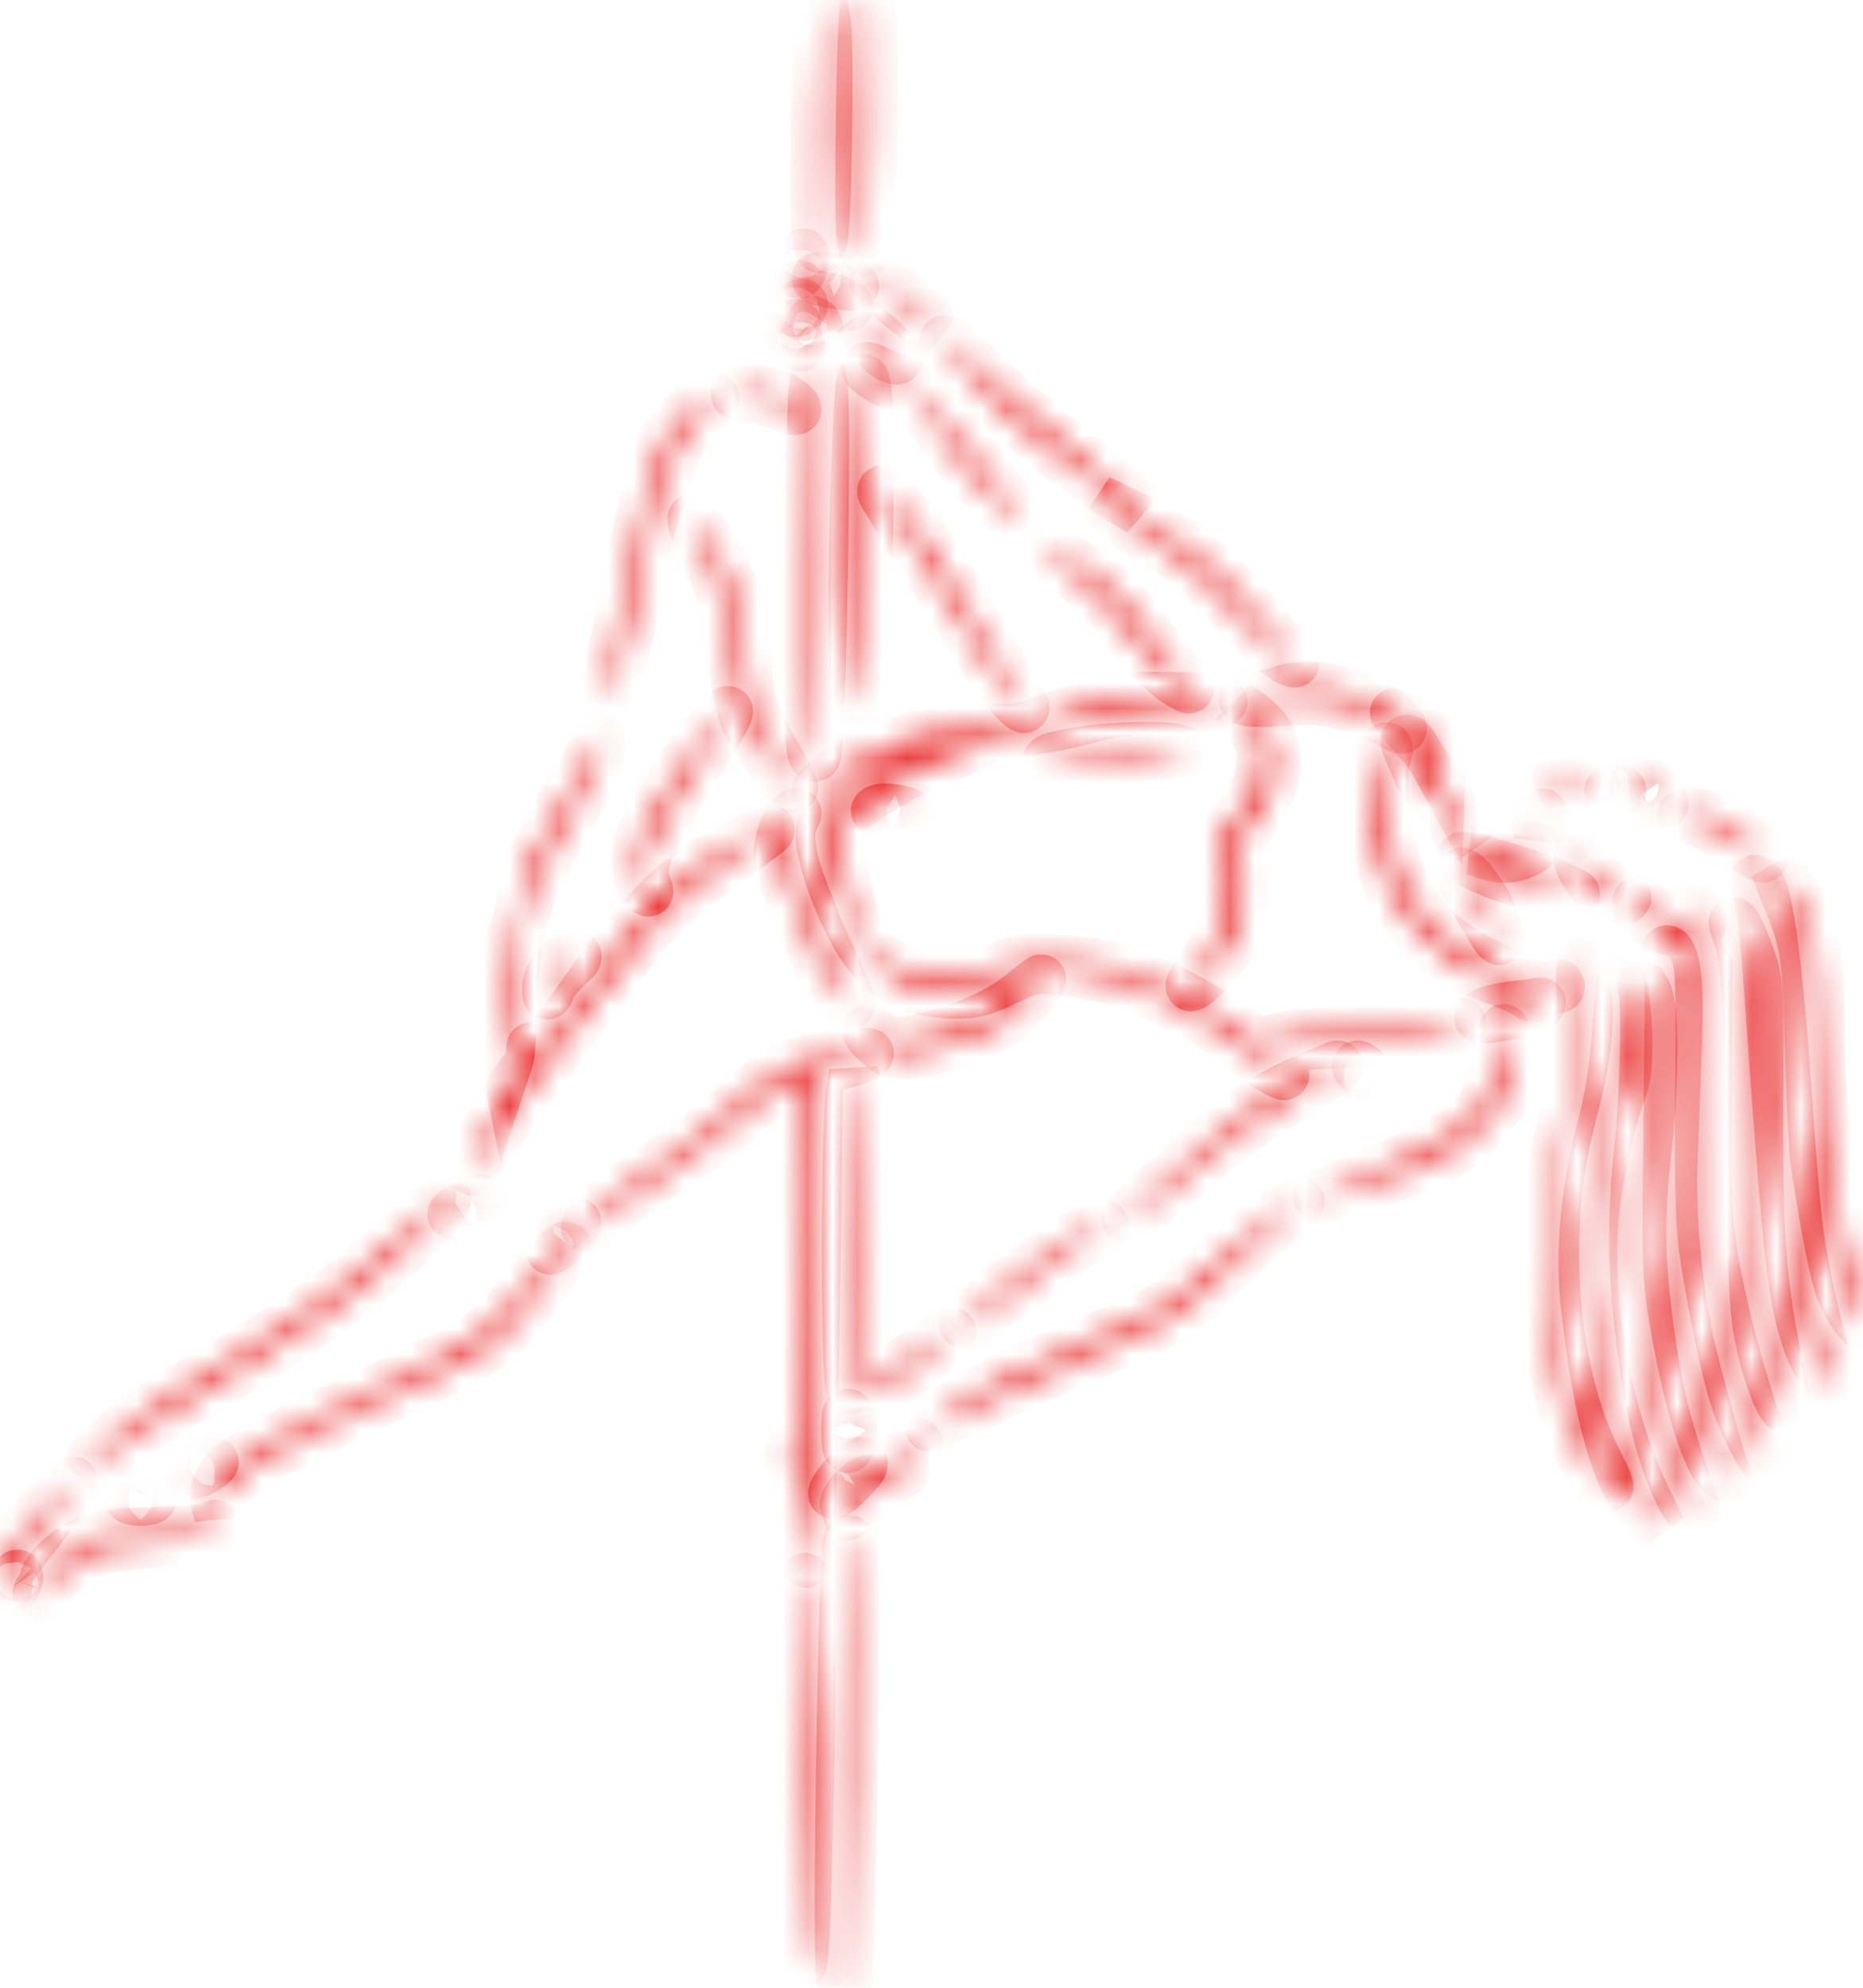 <svg width="75" height="80" viewBox="0 0 75 80" fill="none" xmlns="http://www.w3.org/2000/svg">
<mask id="path-1-inside-1_1046_234" fill="white">
<path d="M34.827 0.168C34.675 0.623 34.55 8.549 34.675 9.513C34.897 11.092 35.063 9.526 35.118 5.255C35.174 1.118 35.077 -0.569 34.827 0.168Z"/>
<path d="M33.027 0.636C32.874 1.185 32.749 8.468 32.874 9.392C32.971 10.115 32.985 10.128 33.11 9.74C33.29 9.218 33.414 1.627 33.248 0.837C33.137 0.234 33.137 0.234 33.027 0.636Z"/>
<path d="M32.167 10.396C32.126 10.503 32.112 10.717 32.139 10.878C32.167 11.106 32.209 11.065 32.333 10.691C32.472 10.235 32.333 9.981 32.167 10.396Z"/>
<path d="M32.943 11.266C33.054 11.333 33.47 11.427 33.844 11.467C34.522 11.547 34.536 11.547 34.121 11.347C33.664 11.146 32.583 11.066 32.943 11.266Z"/>
<path d="M35.894 12.016C36.338 12.431 36.961 12.886 37.266 13.034L37.847 13.315L37.487 12.913C36.809 12.137 35.59 11.266 35.202 11.28C35.146 11.293 35.451 11.614 35.894 12.016Z"/>
<path d="M32.03 11.614C31.974 11.762 31.905 11.936 31.878 12.016C31.836 12.083 31.905 12.056 32.002 11.936C32.168 11.735 32.224 11.735 32.556 12.016L32.916 12.324L32.57 12.471C32.376 12.565 32.252 12.672 32.307 12.712C32.349 12.766 32.57 12.685 32.778 12.525C33.041 12.337 33.304 12.27 33.706 12.311C34.26 12.364 34.26 12.364 33.914 12.163C33.72 12.043 33.429 11.963 33.249 11.949C32.889 11.949 32.376 11.722 32.224 11.494C32.168 11.414 32.085 11.454 32.03 11.614Z"/>
<path d="M32.043 12.364C31.89 12.592 32.057 12.646 32.251 12.418C32.361 12.297 32.361 12.217 32.278 12.217C32.195 12.217 32.084 12.284 32.043 12.364Z"/>
<path d="M32.709 12.954C32.764 13.02 32.695 13.181 32.57 13.328C32.335 13.583 32.335 13.596 32.639 13.435C32.986 13.261 33.027 13.087 32.778 12.94C32.681 12.886 32.639 12.9 32.709 12.954Z"/>
<path d="M34.897 13.408C35.257 14.051 35.839 14.546 36.144 14.466C36.268 14.439 35.991 14.118 35.451 13.623L34.565 12.819L34.897 13.408Z"/>
<path d="M31.932 13.114C31.766 13.275 31.835 13.65 32.071 13.837C32.278 14.011 32.278 13.998 32.126 13.716C32.029 13.543 31.988 13.315 32.029 13.208C32.112 13.007 32.071 12.967 31.932 13.114Z"/>
<path d="M38.636 14.627C40.132 16.501 42.708 18.643 45.478 20.33L45.894 20.584L45.423 20.009C45.174 19.688 44.273 18.924 43.415 18.282C42.57 17.652 41.101 16.394 40.146 15.497C37.957 13.422 37.431 13.127 38.636 14.627Z"/>
<path d="M32.902 14.761C32.708 15.256 32.639 16.836 32.584 22.593C32.514 28.926 32.57 30.706 32.847 30.439C33.055 30.238 33.304 16.582 33.124 15.417C33.055 14.948 32.958 14.654 32.902 14.761Z"/>
<path d="M35.173 15.096C35.672 15.457 36.088 15.604 36.406 15.537C36.517 15.511 36.822 15.859 37.127 16.367C38.041 17.867 39.633 19.862 40.423 20.505L41.171 21.12L40.894 20.652C39.966 19.099 36.725 15.296 36.323 15.296C36.212 15.296 35.88 15.176 35.575 15.029C34.813 14.654 34.592 14.694 35.173 15.096Z"/>
<path d="M34.688 15.283C34.522 15.537 34.287 23.048 34.37 25.846C34.398 27.171 34.481 28.216 34.564 28.296C34.785 28.51 34.868 27.212 34.952 21.789C35.035 16.996 34.952 14.881 34.688 15.283Z"/>
<path d="M29.646 15.819C29.521 15.886 29.715 15.966 30.2 16.019C30.602 16.073 31.198 16.233 31.53 16.367C32.236 16.675 32.264 16.461 31.558 15.993C31.087 15.685 30.02 15.591 29.646 15.819Z"/>
<path d="M28.068 16.274C27.5 16.608 26.932 17.264 26.627 17.974C26.267 18.777 25.63 21.294 25.186 23.597C24.951 24.815 24.702 26.047 24.633 26.342C24.563 26.636 24.508 27.172 24.508 27.547L24.522 28.216L24.854 27.252C25.02 26.73 25.27 25.819 25.38 25.244C25.491 24.668 25.727 23.53 25.879 22.727C26.53 19.407 27.361 17.331 28.4 16.434C28.996 15.899 28.829 15.818 28.068 16.274Z"/>
<path d="M35.658 20.076C35.796 20.29 36.129 20.839 36.406 21.321C36.946 22.272 38.58 24.963 39.564 26.502C40.187 27.506 41.24 28.725 41.254 28.47C41.254 28.31 38.663 23.905 37.5 22.084C36.724 20.879 35.769 19.715 35.547 19.715C35.464 19.715 35.519 19.875 35.658 20.076Z"/>
<path d="M44.98 20.759C45.396 21.12 46.075 21.616 46.504 21.87C47.751 22.58 48.263 23.021 49.524 24.427C50.576 25.619 51.781 26.663 52.1 26.676C52.169 26.676 52.072 26.502 51.892 26.302C50.23 24.32 49.662 23.691 49.011 23.021C48.263 22.245 46.85 21.334 45.091 20.518L44.232 20.103L44.98 20.759Z"/>
<path d="M27.887 21.053C27.943 21.308 28.192 21.937 28.441 22.459C29.037 23.664 29.286 24.601 29.535 26.716C29.702 28.069 29.826 28.617 30.159 29.3C30.574 30.171 31.807 31.831 31.932 31.71C31.973 31.683 31.682 31.094 31.281 30.412C30.311 28.751 30.173 28.336 30.034 26.582C29.868 24.467 29.48 23.222 28.566 21.776C27.929 20.799 27.818 20.665 27.887 21.053Z"/>
<path d="M42.293 22.285C42.529 22.539 42.93 22.927 43.194 23.142C44.191 23.905 44.759 24.494 45.41 25.404C46.075 26.355 47.03 27.305 47.64 27.613C48.014 27.814 48.083 27.921 46.698 26.114C46.213 25.511 45.59 24.695 45.313 24.306C44.953 23.825 44.399 23.356 43.54 22.82C41.836 21.749 41.822 21.736 42.293 22.285Z"/>
<path d="M51.435 27.828C51.131 27.935 50.688 28.029 50.438 28.042C50.189 28.055 50.023 28.109 50.078 28.189C50.12 28.256 50.757 28.283 51.699 28.216C53.111 28.136 53.319 28.162 54.344 28.47C54.954 28.658 55.66 28.939 55.909 29.086C56.519 29.448 56.602 29.421 56.2 29.006C55.106 27.868 52.876 27.319 51.435 27.828Z"/>
<path d="M44.232 28.176C44.011 28.256 43.221 28.537 42.487 28.818C41.213 29.314 41.102 29.34 39.509 29.327C37.819 29.327 36.725 29.555 34.98 30.278C34.356 30.532 32.736 31.75 32.86 31.857C32.902 31.898 33.359 31.71 33.871 31.429C34.772 30.947 36.946 30.104 37.043 30.197C37.071 30.224 36.434 30.599 35.617 31.027C32.916 32.5 32.666 32.969 33.345 35.124C33.553 35.82 34.01 36.891 34.356 37.521C35.34 39.301 36.489 39.984 38.498 39.997C39.273 39.997 39.55 39.917 40.492 39.475C41.545 38.98 41.614 38.967 42.598 39.047C45.008 39.234 47.681 40.359 49.842 42.073C50.631 42.702 51.532 43.278 51.698 43.278C51.781 43.278 51.559 43.01 51.227 42.675L50.618 42.073L51.643 42.059C55.646 42.032 58.499 41.711 58.804 41.229C58.859 41.135 58.804 41.122 58.637 41.189C58.485 41.242 56.975 41.336 55.272 41.416C52.972 41.51 51.961 41.617 51.365 41.791C50.562 42.032 50.548 42.032 50.299 41.765C49.953 41.39 48.304 40.386 47.058 39.783C45.396 38.993 44.385 38.712 42.833 38.632C41.143 38.538 40.617 38.618 40.091 39.06C39.73 39.355 39.564 39.395 38.595 39.395C36.711 39.395 34.98 38.605 34.633 37.587C34.315 36.677 33.636 34.013 33.636 33.691C33.636 33.517 33.705 33.236 33.788 33.062C33.968 32.687 35.589 31.616 37.085 30.893C38.235 30.345 41.102 29.434 42.154 29.287C42.529 29.233 43.332 29.059 43.955 28.885C44.717 28.684 45.617 28.564 46.864 28.497C47.861 28.457 48.817 28.376 49.011 28.323C49.329 28.229 49.316 28.216 48.803 28.122C47.972 27.988 44.717 28.015 44.232 28.176ZM41.102 39.047C41.074 39.074 40.825 39.127 40.562 39.181C40.215 39.234 40.132 39.221 40.285 39.127C40.478 39.007 41.24 38.926 41.102 39.047Z"/>
<path d="M50.035 28.738C50.81 29.916 50.852 30.023 50.769 30.773C50.672 31.657 50.284 32.447 49.592 33.13L49.107 33.625L49.287 34.562C49.633 36.316 49.301 37.628 48.123 39.301C47.652 39.971 48.04 39.77 48.83 38.953C49.564 38.19 49.772 37.775 49.979 36.758C50.118 36.088 50.118 35.7 49.979 34.857L49.813 33.785L50.381 33.156C51.351 32.085 51.669 30.358 51.06 29.488C50.88 29.247 50.52 28.885 50.256 28.698L49.772 28.35L50.035 28.738Z"/>
<path d="M28.58 29.327C27.749 30.278 26.849 31.616 26.128 32.995C25.63 33.933 25.574 34.12 25.63 34.789C25.671 35.231 25.782 35.62 25.934 35.753C26.156 35.968 26.156 35.954 26.004 35.539C25.921 35.298 25.893 34.937 25.948 34.736C26.073 34.214 27.112 32.259 27.846 31.161C28.705 29.849 29.383 28.684 29.314 28.617C29.286 28.577 28.954 28.899 28.58 29.327Z"/>
<path d="M56.753 29.434C57.154 29.849 57.584 30.412 57.736 30.679L57.999 31.161L58.013 30.773C58.013 30.197 57.459 29.367 56.822 29.006C56.517 28.832 56.212 28.684 56.157 28.684C56.088 28.684 56.365 29.019 56.753 29.434Z"/>
<path d="M24.093 29.729C24.079 29.823 23.567 30.76 22.944 31.804C21.351 34.468 21.185 34.843 21.032 35.968C20.963 36.517 20.811 37.173 20.7 37.427C20.256 38.458 20.035 39.837 20.132 41.002C20.173 41.631 20.256 42.314 20.298 42.541L20.381 42.943L20.492 42.608C20.547 42.421 20.589 41.671 20.603 40.935C20.631 38.003 21.143 36.021 22.376 33.946C23.65 31.804 24.357 30.144 24.176 29.715C24.121 29.595 24.093 29.595 24.093 29.729Z"/>
<path d="M56.685 30.184C56.796 30.425 56.962 30.826 57.059 31.067C57.142 31.308 57.447 31.697 57.738 31.938C58.111 32.246 58.278 32.513 58.333 32.888C58.389 33.196 58.569 33.571 58.776 33.758L59.136 34.106L58.79 33.37C58.596 32.968 58.43 32.553 58.43 32.473C58.43 32.38 58.167 31.924 57.848 31.456C57.516 30.987 57.142 30.411 57.017 30.184C56.699 29.608 56.435 29.622 56.685 30.184Z"/>
<path d="M43.469 30.251C40.893 30.679 42.458 30.853 45.755 30.492C46.752 30.385 47.625 30.291 47.694 30.278C47.777 30.264 47.68 30.211 47.486 30.157C46.918 29.983 44.744 30.037 43.469 30.251Z"/>
<path d="M55.589 30.331C55.229 30.867 55.063 32.233 55.243 33.237C55.645 35.499 56.171 36.584 57.515 37.856C58.401 38.699 58.637 38.86 59.883 39.315C60.645 39.596 61.379 39.917 61.504 40.025C61.712 40.199 61.781 40.199 62.058 40.011C62.224 39.891 62.487 39.797 62.626 39.797C62.764 39.797 62.847 39.743 62.792 39.663C62.695 39.516 62.335 39.623 62.002 39.891C61.809 40.065 61.753 40.051 61.629 39.81C61.545 39.663 60.811 39.221 60.022 38.846C57.709 37.748 56.545 36.343 56.033 34.107C55.728 32.782 55.617 31.121 55.783 30.572C55.963 29.997 55.894 29.903 55.589 30.331Z"/>
<path d="M62.433 31.643L62.101 31.911L62.447 31.817C62.821 31.71 63.181 31.71 63.666 31.831C64.095 31.938 64.054 31.804 63.555 31.563C63.015 31.295 62.821 31.309 62.433 31.643Z"/>
<path d="M65.868 31.456C65.716 31.603 65.757 31.791 65.923 31.683C66.006 31.643 66.297 31.804 66.561 32.045C67.087 32.527 67.101 32.487 66.671 31.804C66.408 31.389 66.076 31.242 65.868 31.456Z"/>
<path d="M64.843 31.858C64.968 31.884 65.162 31.884 65.259 31.858C65.342 31.817 65.245 31.791 65.009 31.791C64.788 31.791 64.705 31.817 64.843 31.858Z"/>
<path d="M35.367 32.567C35.16 32.634 35.229 32.674 35.644 32.741C36.337 32.848 36.752 32.862 36.642 32.755C36.489 32.607 35.63 32.473 35.367 32.567Z"/>
<path d="M31.793 32.928C31.488 33.277 31.253 34.254 31.364 34.749C31.475 35.271 32.569 38.016 32.929 38.699C33.081 38.967 33.455 39.529 33.774 39.931C34.467 40.801 34.411 40.573 33.483 38.565C33.109 37.775 32.804 37.092 32.804 37.052C32.804 37.012 32.583 36.436 32.319 35.78C31.821 34.535 31.696 33.477 31.973 32.955C32.153 32.634 32.084 32.634 31.793 32.928Z"/>
<path d="M61.989 32.794C61.934 32.835 61.892 33.062 61.906 33.29L61.92 33.705L62.044 33.25C62.183 32.808 62.155 32.62 61.989 32.794Z"/>
<path d="M67.71 32.821C67.71 32.888 67.918 32.969 68.167 33.022C68.403 33.076 69.137 33.437 69.76 33.852C70.397 34.254 70.951 34.562 70.993 34.522C71.131 34.401 69.774 33.21 69.192 32.969C68.596 32.701 67.71 32.607 67.71 32.821Z"/>
<path d="M29.827 33.852C27.473 35.004 25.907 36.503 23.456 39.997C21.988 42.072 21.724 42.367 21.517 42.206C21.364 42.086 21.351 42.113 21.406 42.327C21.447 42.501 21.337 42.782 21.06 43.103C20.201 44.161 18.788 46.906 19.01 47.12C19.065 47.187 20.007 45.821 20.727 44.616C20.963 44.215 21.447 43.545 21.78 43.144C22.126 42.742 23.026 41.564 23.761 40.533C26.171 37.186 26.808 36.516 29.135 34.816C30.049 34.147 30.852 33.544 30.936 33.477C31.199 33.25 30.769 33.397 29.827 33.852Z"/>
<path d="M60.369 34.16L59.33 34.241L59.953 34.428C60.424 34.562 60.688 34.562 61.089 34.455C61.588 34.308 61.962 34.013 61.588 34.067C61.491 34.08 60.937 34.12 60.369 34.16Z"/>
<path d="M59.566 34.91C60.397 35.325 61.893 35.78 63.139 35.968C63.569 36.048 63.527 36.008 62.862 35.7C61.907 35.272 59.926 34.629 59.192 34.522C58.665 34.441 58.679 34.455 59.566 34.91Z"/>
<path d="M63.776 35.124C64.178 35.821 64.69 36.182 65.244 36.169C65.549 36.169 65.549 36.155 65.286 36.062C64.981 35.941 63.693 34.709 63.693 34.535C63.693 34.482 63.624 34.442 63.541 34.442C63.471 34.442 63.568 34.749 63.776 35.124Z"/>
<path d="M71.741 35.646C72.725 38.056 72.725 38.11 72.849 42.14C72.905 44.202 73.015 46.344 73.099 46.892C73.5 49.517 73.86 51.297 74.096 51.926C74.359 52.583 74.885 53.386 74.996 53.292C75.024 53.265 74.913 52.864 74.775 52.408C74.622 51.94 74.276 50.44 74.013 49.061C73.5 46.477 73.265 43.934 73.251 40.801C73.237 38.003 72.835 36.503 71.796 35.312L71.45 34.91L71.741 35.646Z"/>
<path d="M59.095 35.807C60.48 38.217 60.549 38.297 60.161 37.025C59.953 36.356 59.095 35.111 58.832 35.111C58.748 35.111 58.873 35.432 59.095 35.807Z"/>
<path d="M70.674 35.593C70.896 36.142 71.02 37.173 71.242 40.266C71.99 50.869 72.156 52.355 72.821 54.176C73.084 54.899 73.763 55.943 73.888 55.823C73.915 55.796 73.846 55.555 73.735 55.287C73.306 54.27 72.544 50.922 72.35 49.102C72.239 48.071 72.087 46.197 72.004 44.951C71.602 38.873 71.187 35.7 70.73 35.432C70.619 35.365 70.605 35.419 70.674 35.593Z"/>
<path d="M65.909 36.383C65.909 36.745 66.671 37.334 67.336 37.508C67.89 37.628 67.973 37.708 68.209 38.284C68.458 38.887 68.472 39.261 68.43 43.68C68.402 46.665 68.444 48.955 68.541 49.838C68.749 51.672 69.441 55.1 69.871 56.385C70.189 57.349 70.993 58.902 71.117 58.781C71.145 58.741 70.854 57.764 70.48 56.586C69.677 54.122 69.04 51.405 68.818 49.503C68.707 48.647 68.666 46.518 68.707 43.546L68.749 38.913L68.388 38.244C68.042 37.588 68.028 37.561 68.278 37.414C68.596 37.213 68.61 36.986 68.319 36.637C68.112 36.396 68.112 36.396 68.195 36.691C68.25 36.892 68.209 37.012 68.056 37.066C67.71 37.2 66.643 36.852 66.255 36.477C65.965 36.209 65.909 36.182 65.909 36.383Z"/>
<path d="M69.787 37.146C69.787 37.199 69.843 37.387 69.926 37.588C70.286 38.511 70.369 39.864 70.48 46.089C70.577 51.993 70.618 52.85 70.868 54.002C71.144 55.3 71.671 56.666 71.865 56.666C71.934 56.666 71.948 56.559 71.92 56.425C70.909 52.033 70.743 50.226 70.798 44.081C70.826 40.212 70.798 39.636 70.577 38.859C70.341 38.096 69.815 36.905 69.787 37.146Z"/>
<path d="M67.115 38.551C67.17 38.752 67.212 39.703 67.212 40.667C67.198 41.617 67.17 44.389 67.142 46.825C67.101 50.601 67.129 51.471 67.336 52.77C67.918 56.304 68.694 58.861 69.331 59.357C69.539 59.517 69.552 59.517 69.456 59.276C69.22 58.687 68.264 55.233 68.001 54.015C67.489 51.618 67.253 48.914 67.35 46.491C67.392 45.272 67.475 43.251 67.516 41.992C67.613 39.743 67.475 38.444 67.142 38.243C67.059 38.203 67.045 38.31 67.115 38.551Z"/>
<path d="M22.708 38.645C22.306 38.859 22.016 39.341 22.016 39.797C22.016 40.118 22.016 40.118 22.196 39.73C22.293 39.502 22.611 39.127 22.888 38.886C23.401 38.444 23.318 38.324 22.708 38.645Z"/>
<path d="M63.79 38.779C63.638 38.994 63.596 39.261 63.638 39.556C63.777 40.333 63.43 43.131 63.015 44.751C62.447 46.96 62.253 48.539 62.253 50.976C62.281 54.979 62.987 58.005 64.248 59.384C64.497 59.665 64.732 59.866 64.76 59.826C64.788 59.799 64.621 59.397 64.386 58.956C63.209 56.693 62.585 53.747 62.572 50.508C62.572 48.231 62.765 46.799 63.403 44.349C63.873 42.568 64.04 40.815 63.86 39.877C63.749 39.342 63.763 39.154 63.929 38.9C64.054 38.726 64.109 38.552 64.081 38.512C64.04 38.485 63.915 38.592 63.79 38.779Z"/>
<path d="M41.06 40.064C40.187 40.761 38.719 41.416 37.292 41.738C36.17 42.006 35.81 41.979 35.381 41.657C35.173 41.497 34.965 41.403 34.924 41.457C34.785 41.591 35.81 42.474 36.101 42.474C36.905 42.474 38.65 42.019 39.647 41.55C40.645 41.082 40.852 40.921 41.379 40.212C41.697 39.756 41.947 39.395 41.919 39.408C41.891 39.408 41.503 39.703 41.06 40.064Z"/>
<path d="M65.231 39.663C65.218 39.77 65.148 40.707 65.079 41.738C64.982 42.969 64.802 44.148 64.539 45.152C63.833 47.856 63.597 50.239 63.819 52.395C64.317 57.081 65.162 59.946 66.423 61.111L66.907 61.552L66.464 60.682C64.65 57.174 63.736 52.06 64.248 48.271C64.442 46.892 64.913 44.857 65.259 43.947C65.467 43.398 65.536 42.903 65.522 41.939C65.522 40.867 65.287 39.047 65.231 39.663Z"/>
<path d="M66.144 39.797C66.297 40.399 66.214 44.108 65.992 46.156C65.646 49.356 65.715 51.766 66.269 55.434C66.643 57.925 67.46 60.294 68.139 60.897C68.347 61.071 68.277 60.789 67.834 59.531C67.072 57.322 66.795 56.237 66.463 54.029C66.02 51.056 65.978 49.195 66.269 46.558C66.615 43.559 66.615 40.573 66.297 39.931C66.13 39.623 66.075 39.583 66.144 39.797Z"/>
<path d="M61.062 40.466C60.231 40.547 59.538 40.774 59.538 40.948C59.538 41.149 61.671 40.694 61.962 40.453C62.031 40.386 62.059 40.346 62.031 40.346C61.99 40.359 61.56 40.413 61.062 40.466Z"/>
<path d="M60.466 41.537C60.424 41.724 60.314 42.287 60.23 42.795C59.87 44.951 59.011 45.661 54.621 47.428C52.751 48.178 52.529 48.419 54.081 48.017C55.701 47.602 57.585 46.879 58.43 46.357C59.552 45.661 60.466 44.603 60.646 43.773C60.812 43.023 60.646 40.854 60.466 41.537Z"/>
<path d="M33.428 42.501C31.932 42.662 31.059 43.09 29.619 44.429C28.525 45.433 27.154 46.464 25.81 47.307C25.09 47.763 23.829 48.861 23.649 49.195C23.469 49.53 23.511 49.503 24.84 48.566C25.381 48.191 26.392 47.495 27.112 47.026C27.832 46.571 28.968 45.701 29.647 45.098C30.962 43.947 31.904 43.278 32.223 43.278C32.389 43.278 32.403 44.014 32.334 47.99C32.181 56.398 32.084 58.995 31.946 58.768C31.877 58.634 31.863 58.46 31.918 58.366C31.988 58.246 31.974 58.246 31.835 58.366C31.683 58.5 31.697 58.58 31.863 58.835C32.001 59.036 32.098 59.692 32.168 60.749C32.223 61.633 32.306 62.503 32.361 62.691C32.639 63.748 32.708 61.352 32.929 44.068L32.943 43.063L33.913 42.822C34.453 42.689 34.924 42.528 34.965 42.461C35.049 42.327 34.979 42.327 33.428 42.501Z"/>
<path d="M52.695 43.344C50.812 44.134 49.343 45.192 46.587 47.776C45.077 49.182 45.063 49.182 45.811 48.807C46.227 48.606 47.1 47.95 47.751 47.361C49.357 45.915 50.465 45.085 52.155 44.094C53.333 43.398 54.067 42.876 53.845 42.876C53.817 42.876 53.291 43.09 52.695 43.344Z"/>
<path d="M54.759 43.144C54.898 43.291 55.036 43.385 55.078 43.344C55.175 43.264 54.828 42.876 54.648 42.876C54.579 42.876 54.62 42.996 54.759 43.144Z"/>
<path d="M34.273 43.746C34.01 45.232 34.024 56.934 34.301 55.822C34.328 55.648 34.425 55.608 34.578 55.675C35.173 55.916 35.589 55.876 36.157 55.554C36.766 55.206 38.511 53.586 38.276 53.586C38.193 53.586 37.486 54.042 36.683 54.604C35.644 55.327 35.132 55.595 34.883 55.568C34.564 55.528 34.536 55.474 34.55 54.858C34.619 50.989 34.592 43.934 34.495 43.612L34.37 43.211L34.273 43.746Z"/>
<path d="M16.1 49.758C13.565 52.034 11.931 53.158 6.875 56.157C5.532 56.961 4.077 58.125 3.551 58.835L3.246 59.263L3.925 58.808C4.313 58.554 5.116 57.991 5.725 57.563C6.321 57.135 7.415 56.438 8.149 56.037C11.446 54.176 14.41 52.101 16.128 50.414C17.236 49.343 18.095 48.298 17.97 48.178C17.942 48.138 17.097 48.847 16.1 49.758Z"/>
<path d="M18.607 48.566C18.164 48.834 18.108 48.901 18.358 48.901C18.524 48.901 18.843 48.753 19.05 48.566C19.549 48.151 19.313 48.151 18.607 48.566Z"/>
<path d="M51.227 48.981C50.632 49.329 49.538 50.213 48.651 51.043C46.989 52.609 46.809 52.716 43.568 54.069C40.631 55.3 38.955 56.144 38.096 56.8C37.695 57.108 37.39 57.402 37.431 57.429C37.459 57.469 37.792 57.335 38.166 57.148C39.398 56.519 42.695 55.032 44.329 54.376C46.726 53.426 47.418 52.997 48.873 51.578C49.593 50.882 50.687 49.878 51.297 49.342C51.906 48.807 52.377 48.379 52.335 48.379C52.294 48.365 51.795 48.646 51.227 48.981Z"/>
<path d="M22.611 49.651C22.347 49.905 22.14 50.186 22.14 50.28C22.14 50.454 22.929 49.744 23.123 49.396C23.345 49.021 23.109 49.129 22.611 49.651Z"/>
<path d="M43.387 49.691C41.946 50.454 38.373 53.319 38.857 53.319C39.024 53.319 40.617 52.208 42.653 50.655C43.387 50.092 44.107 49.57 44.245 49.476C44.8 49.142 44.079 49.316 43.387 49.691Z"/>
<path d="M22.334 50.48C22.112 50.681 21.572 51.31 21.128 51.873C20.006 53.319 19.217 53.948 17.555 54.738C16.765 55.126 14.757 56.077 13.095 56.867C9.189 58.727 8.427 59.384 8.718 60.615L8.815 61.017L8.829 60.575C8.856 59.665 10.38 58.674 14.992 56.545C15.796 56.17 17.125 55.554 17.943 55.18C19.203 54.604 19.591 54.336 20.408 53.533C21.225 52.73 22.943 50.293 22.791 50.159C22.763 50.132 22.569 50.28 22.334 50.48Z"/>
<path d="M34.065 57.603C34.065 58.206 34.107 58.393 34.19 58.206C34.356 57.844 34.356 57.175 34.19 56.934C34.093 56.8 34.051 57.001 34.065 57.603Z"/>
<path d="M36.295 58.647C35.908 59.089 35.561 59.343 35.173 59.464C34.841 59.558 34.481 59.799 34.273 60.04C33.941 60.468 33.899 60.749 34.218 60.441C34.481 60.187 34.675 60.254 34.439 60.508C34.052 60.963 34.01 61.151 34.37 60.83C34.578 60.642 34.73 60.414 34.716 60.307C34.689 60.173 34.897 60.053 35.326 59.932C35.991 59.732 36.683 59.116 36.683 58.687C36.683 58.567 36.752 58.393 36.849 58.299C36.933 58.219 36.974 58.112 36.933 58.072C36.891 58.031 36.6 58.286 36.295 58.647Z"/>
<path d="M7.942 59.076C7.706 59.223 7.623 59.344 7.734 59.344C7.845 59.344 8.136 59.223 8.357 59.076C8.593 58.929 8.676 58.808 8.565 58.808C8.454 58.808 8.177 58.929 7.942 59.076Z"/>
<path d="M34.245 59.183C33.829 59.531 33.4 60.147 33.566 60.147C33.718 60.147 34.743 59.103 34.743 58.955C34.743 58.768 34.743 58.768 34.245 59.183Z"/>
<path d="M1.806 60.642C0.573 61.901 -0.064 62.918 0.005 63.521C0.033 63.748 0.116 63.963 0.199 63.989C0.296 64.016 0.338 63.909 0.296 63.695C0.241 63.427 0.407 63.133 1.044 62.316C2.124 60.964 3.066 59.611 2.928 59.611C2.872 59.611 2.36 60.08 1.806 60.642Z"/>
<path d="M5.2 60.308C5.283 60.455 6.045 60.441 6.128 60.308C6.155 60.254 5.948 60.2 5.657 60.214C5.366 60.214 5.158 60.254 5.2 60.308Z"/>
<path d="M8.496 61.472C8.413 61.539 7.43 61.62 6.28 61.646C4.479 61.7 4.105 61.74 3.482 62.008C2.679 62.343 1.778 63.213 1.778 63.614C1.778 63.762 1.723 63.922 1.64 63.962C1.418 64.096 1.474 64.297 1.709 64.217C1.82 64.163 1.917 64.07 1.917 63.976C1.917 63.721 2.9 62.878 3.579 62.557C4.078 62.316 4.563 62.222 5.948 62.142C7.638 62.048 8.704 61.794 8.704 61.499C8.704 61.325 8.662 61.312 8.496 61.472Z"/>
<path d="M34.121 62.021C33.954 62.276 33.691 78.261 33.844 79.372C33.941 80.082 33.954 80.122 34.093 79.827C34.259 79.426 34.495 63.895 34.356 62.65C34.287 62.048 34.218 61.874 34.121 62.021Z"/>
<path d="M0.573 63.561C0.532 63.681 0.532 63.802 0.559 63.842C0.601 63.882 0.67 63.788 0.712 63.627C0.795 63.32 0.698 63.266 0.573 63.561Z"/>
<path d="M32.334 63.628C32.182 64.096 31.946 75.798 32.057 77.659C32.112 78.756 32.182 79.145 32.292 79.037C32.486 78.85 32.75 65.649 32.569 64.284C32.472 63.494 32.431 63.36 32.334 63.628Z"/>
</mask>
<path d="M34.827 0.168C34.675 0.623 34.55 8.549 34.675 9.513C34.897 11.092 35.063 9.526 35.118 5.255C35.174 1.118 35.077 -0.569 34.827 0.168Z" stroke="#E91F1F" stroke-width="2" mask="url(#path-1-inside-1_1046_234)"/>
<path d="M33.027 0.636C32.874 1.185 32.749 8.468 32.874 9.392C32.971 10.115 32.985 10.128 33.11 9.74C33.29 9.218 33.414 1.627 33.248 0.837C33.137 0.234 33.137 0.234 33.027 0.636Z" stroke="#E91F1F" stroke-width="2" mask="url(#path-1-inside-1_1046_234)"/>
<path d="M32.167 10.396C32.126 10.503 32.112 10.717 32.139 10.878C32.167 11.106 32.209 11.065 32.333 10.691C32.472 10.235 32.333 9.981 32.167 10.396Z" stroke="#E91F1F" stroke-width="2" mask="url(#path-1-inside-1_1046_234)"/>
<path d="M32.943 11.266C33.054 11.333 33.47 11.427 33.844 11.467C34.522 11.547 34.536 11.547 34.121 11.347C33.664 11.146 32.583 11.066 32.943 11.266Z" stroke="#E91F1F" stroke-width="2" mask="url(#path-1-inside-1_1046_234)"/>
<path d="M35.894 12.016C36.338 12.431 36.961 12.886 37.266 13.034L37.847 13.315L37.487 12.913C36.809 12.137 35.59 11.266 35.202 11.28C35.146 11.293 35.451 11.614 35.894 12.016Z" stroke="#E91F1F" stroke-width="2" mask="url(#path-1-inside-1_1046_234)"/>
<path d="M32.03 11.614C31.974 11.762 31.905 11.936 31.878 12.016C31.836 12.083 31.905 12.056 32.002 11.936C32.168 11.735 32.224 11.735 32.556 12.016L32.916 12.324L32.57 12.471C32.376 12.565 32.252 12.672 32.307 12.712C32.349 12.766 32.57 12.685 32.778 12.525C33.041 12.337 33.304 12.27 33.706 12.311C34.26 12.364 34.26 12.364 33.914 12.163C33.72 12.043 33.429 11.963 33.249 11.949C32.889 11.949 32.376 11.722 32.224 11.494C32.168 11.414 32.085 11.454 32.03 11.614Z" stroke="#E91F1F" stroke-width="2" mask="url(#path-1-inside-1_1046_234)"/>
<path d="M32.043 12.364C31.89 12.592 32.057 12.646 32.251 12.418C32.361 12.297 32.361 12.217 32.278 12.217C32.195 12.217 32.084 12.284 32.043 12.364Z" stroke="#E91F1F" stroke-width="2" mask="url(#path-1-inside-1_1046_234)"/>
<path d="M32.709 12.954C32.764 13.02 32.695 13.181 32.57 13.328C32.335 13.583 32.335 13.596 32.639 13.435C32.986 13.261 33.027 13.087 32.778 12.94C32.681 12.886 32.639 12.9 32.709 12.954Z" stroke="#E91F1F" stroke-width="2" mask="url(#path-1-inside-1_1046_234)"/>
<path d="M34.897 13.408C35.257 14.051 35.839 14.546 36.144 14.466C36.268 14.439 35.991 14.118 35.451 13.623L34.565 12.819L34.897 13.408Z" stroke="#E91F1F" stroke-width="2" mask="url(#path-1-inside-1_1046_234)"/>
<path d="M31.932 13.114C31.766 13.275 31.835 13.65 32.071 13.837C32.278 14.011 32.278 13.998 32.126 13.716C32.029 13.543 31.988 13.315 32.029 13.208C32.112 13.007 32.071 12.967 31.932 13.114Z" stroke="#E91F1F" stroke-width="2" mask="url(#path-1-inside-1_1046_234)"/>
<path d="M38.636 14.627C40.132 16.501 42.708 18.643 45.478 20.33L45.894 20.584L45.423 20.009C45.174 19.688 44.273 18.924 43.415 18.282C42.57 17.652 41.101 16.394 40.146 15.497C37.957 13.422 37.431 13.127 38.636 14.627Z" stroke="#E91F1F" stroke-width="2" mask="url(#path-1-inside-1_1046_234)"/>
<path d="M32.902 14.761C32.708 15.256 32.639 16.836 32.584 22.593C32.514 28.926 32.57 30.706 32.847 30.439C33.055 30.238 33.304 16.582 33.124 15.417C33.055 14.948 32.958 14.654 32.902 14.761Z" stroke="#E91F1F" stroke-width="2" mask="url(#path-1-inside-1_1046_234)"/>
<path d="M35.173 15.096C35.672 15.457 36.088 15.604 36.406 15.537C36.517 15.511 36.822 15.859 37.127 16.367C38.041 17.867 39.633 19.862 40.423 20.505L41.171 21.12L40.894 20.652C39.966 19.099 36.725 15.296 36.323 15.296C36.212 15.296 35.88 15.176 35.575 15.029C34.813 14.654 34.592 14.694 35.173 15.096Z" stroke="#E91F1F" stroke-width="2" mask="url(#path-1-inside-1_1046_234)"/>
<path d="M34.688 15.283C34.522 15.537 34.287 23.048 34.37 25.846C34.398 27.171 34.481 28.216 34.564 28.296C34.785 28.51 34.868 27.212 34.952 21.789C35.035 16.996 34.952 14.881 34.688 15.283Z" stroke="#E91F1F" stroke-width="2" mask="url(#path-1-inside-1_1046_234)"/>
<path d="M29.646 15.819C29.521 15.886 29.715 15.966 30.2 16.019C30.602 16.073 31.198 16.233 31.53 16.367C32.236 16.675 32.264 16.461 31.558 15.993C31.087 15.685 30.02 15.591 29.646 15.819Z" stroke="#E91F1F" stroke-width="2" mask="url(#path-1-inside-1_1046_234)"/>
<path d="M28.068 16.274C27.5 16.608 26.932 17.264 26.627 17.974C26.267 18.777 25.63 21.294 25.186 23.597C24.951 24.815 24.702 26.047 24.633 26.342C24.563 26.636 24.508 27.172 24.508 27.547L24.522 28.216L24.854 27.252C25.02 26.73 25.27 25.819 25.38 25.244C25.491 24.668 25.727 23.53 25.879 22.727C26.53 19.407 27.361 17.331 28.4 16.434C28.996 15.899 28.829 15.818 28.068 16.274Z" stroke="#E91F1F" stroke-width="2" mask="url(#path-1-inside-1_1046_234)"/>
<path d="M35.658 20.076C35.796 20.29 36.129 20.839 36.406 21.321C36.946 22.272 38.58 24.963 39.564 26.502C40.187 27.506 41.24 28.725 41.254 28.47C41.254 28.31 38.663 23.905 37.5 22.084C36.724 20.879 35.769 19.715 35.547 19.715C35.464 19.715 35.519 19.875 35.658 20.076Z" stroke="#E91F1F" stroke-width="2" mask="url(#path-1-inside-1_1046_234)"/>
<path d="M44.98 20.759C45.396 21.12 46.075 21.616 46.504 21.87C47.751 22.58 48.263 23.021 49.524 24.427C50.576 25.619 51.781 26.663 52.1 26.676C52.169 26.676 52.072 26.502 51.892 26.302C50.23 24.32 49.662 23.691 49.011 23.021C48.263 22.245 46.85 21.334 45.091 20.518L44.232 20.103L44.98 20.759Z" stroke="#E91F1F" stroke-width="2" mask="url(#path-1-inside-1_1046_234)"/>
<path d="M27.887 21.053C27.943 21.308 28.192 21.937 28.441 22.459C29.037 23.664 29.286 24.601 29.535 26.716C29.702 28.069 29.826 28.617 30.159 29.3C30.574 30.171 31.807 31.831 31.932 31.71C31.973 31.683 31.682 31.094 31.281 30.412C30.311 28.751 30.173 28.336 30.034 26.582C29.868 24.467 29.48 23.222 28.566 21.776C27.929 20.799 27.818 20.665 27.887 21.053Z" stroke="#E91F1F" stroke-width="2" mask="url(#path-1-inside-1_1046_234)"/>
<path d="M42.293 22.285C42.529 22.539 42.93 22.927 43.194 23.142C44.191 23.905 44.759 24.494 45.41 25.404C46.075 26.355 47.03 27.305 47.64 27.613C48.014 27.814 48.083 27.921 46.698 26.114C46.213 25.511 45.59 24.695 45.313 24.306C44.953 23.825 44.399 23.356 43.54 22.82C41.836 21.749 41.822 21.736 42.293 22.285Z" stroke="#E91F1F" stroke-width="2" mask="url(#path-1-inside-1_1046_234)"/>
<path d="M51.435 27.828C51.131 27.935 50.688 28.029 50.438 28.042C50.189 28.055 50.023 28.109 50.078 28.189C50.12 28.256 50.757 28.283 51.699 28.216C53.111 28.136 53.319 28.162 54.344 28.47C54.954 28.658 55.66 28.939 55.909 29.086C56.519 29.448 56.602 29.421 56.2 29.006C55.106 27.868 52.876 27.319 51.435 27.828Z" stroke="#E91F1F" stroke-width="2" mask="url(#path-1-inside-1_1046_234)"/>
<path d="M44.232 28.176C44.011 28.256 43.221 28.537 42.487 28.818C41.213 29.314 41.102 29.34 39.509 29.327C37.819 29.327 36.725 29.555 34.98 30.278C34.356 30.532 32.736 31.75 32.86 31.857C32.902 31.898 33.359 31.71 33.871 31.429C34.772 30.947 36.946 30.104 37.043 30.197C37.071 30.224 36.434 30.599 35.617 31.027C32.916 32.5 32.666 32.969 33.345 35.124C33.553 35.82 34.01 36.891 34.356 37.521C35.34 39.301 36.489 39.984 38.498 39.997C39.273 39.997 39.55 39.917 40.492 39.475C41.545 38.98 41.614 38.967 42.598 39.047C45.008 39.234 47.681 40.359 49.842 42.073C50.631 42.702 51.532 43.278 51.698 43.278C51.781 43.278 51.559 43.01 51.227 42.675L50.618 42.073L51.643 42.059C55.646 42.032 58.499 41.711 58.804 41.229C58.859 41.135 58.804 41.122 58.637 41.189C58.485 41.242 56.975 41.336 55.272 41.416C52.972 41.51 51.961 41.617 51.365 41.791C50.562 42.032 50.548 42.032 50.299 41.765C49.953 41.39 48.304 40.386 47.058 39.783C45.396 38.993 44.385 38.712 42.833 38.632C41.143 38.538 40.617 38.618 40.091 39.06C39.73 39.355 39.564 39.395 38.595 39.395C36.711 39.395 34.98 38.605 34.633 37.587C34.315 36.677 33.636 34.013 33.636 33.691C33.636 33.517 33.705 33.236 33.788 33.062C33.968 32.687 35.589 31.616 37.085 30.893C38.235 30.345 41.102 29.434 42.154 29.287C42.529 29.233 43.332 29.059 43.955 28.885C44.717 28.684 45.617 28.564 46.864 28.497C47.861 28.457 48.817 28.376 49.011 28.323C49.329 28.229 49.316 28.216 48.803 28.122C47.972 27.988 44.717 28.015 44.232 28.176ZM41.102 39.047C41.074 39.074 40.825 39.127 40.562 39.181C40.215 39.234 40.132 39.221 40.285 39.127C40.478 39.007 41.24 38.926 41.102 39.047Z" stroke="#E91F1F" stroke-width="2" mask="url(#path-1-inside-1_1046_234)"/>
<path d="M50.035 28.738C50.81 29.916 50.852 30.023 50.769 30.773C50.672 31.657 50.284 32.447 49.592 33.13L49.107 33.625L49.287 34.562C49.633 36.316 49.301 37.628 48.123 39.301C47.652 39.971 48.04 39.77 48.83 38.953C49.564 38.19 49.772 37.775 49.979 36.758C50.118 36.088 50.118 35.7 49.979 34.857L49.813 33.785L50.381 33.156C51.351 32.085 51.669 30.358 51.06 29.488C50.88 29.247 50.52 28.885 50.256 28.698L49.772 28.35L50.035 28.738Z" stroke="#E91F1F" stroke-width="2" mask="url(#path-1-inside-1_1046_234)"/>
<path d="M28.58 29.327C27.749 30.278 26.849 31.616 26.128 32.995C25.63 33.933 25.574 34.12 25.63 34.789C25.671 35.231 25.782 35.62 25.934 35.753C26.156 35.968 26.156 35.954 26.004 35.539C25.921 35.298 25.893 34.937 25.948 34.736C26.073 34.214 27.112 32.259 27.846 31.161C28.705 29.849 29.383 28.684 29.314 28.617C29.286 28.577 28.954 28.899 28.58 29.327Z" stroke="#E91F1F" stroke-width="2" mask="url(#path-1-inside-1_1046_234)"/>
<path d="M56.753 29.434C57.154 29.849 57.584 30.412 57.736 30.679L57.999 31.161L58.013 30.773C58.013 30.197 57.459 29.367 56.822 29.006C56.517 28.832 56.212 28.684 56.157 28.684C56.088 28.684 56.365 29.019 56.753 29.434Z" stroke="#E91F1F" stroke-width="2" mask="url(#path-1-inside-1_1046_234)"/>
<path d="M24.093 29.729C24.079 29.823 23.567 30.76 22.944 31.804C21.351 34.468 21.185 34.843 21.032 35.968C20.963 36.517 20.811 37.173 20.7 37.427C20.256 38.458 20.035 39.837 20.132 41.002C20.173 41.631 20.256 42.314 20.298 42.541L20.381 42.943L20.492 42.608C20.547 42.421 20.589 41.671 20.603 40.935C20.631 38.003 21.143 36.021 22.376 33.946C23.65 31.804 24.357 30.144 24.176 29.715C24.121 29.595 24.093 29.595 24.093 29.729Z" stroke="#E91F1F" stroke-width="2" mask="url(#path-1-inside-1_1046_234)"/>
<path d="M56.685 30.184C56.796 30.425 56.962 30.826 57.059 31.067C57.142 31.308 57.447 31.697 57.738 31.938C58.111 32.246 58.278 32.513 58.333 32.888C58.389 33.196 58.569 33.571 58.776 33.758L59.136 34.106L58.79 33.37C58.596 32.968 58.43 32.553 58.43 32.473C58.43 32.38 58.167 31.924 57.848 31.456C57.516 30.987 57.142 30.411 57.017 30.184C56.699 29.608 56.435 29.622 56.685 30.184Z" stroke="#E91F1F" stroke-width="2" mask="url(#path-1-inside-1_1046_234)"/>
<path d="M43.469 30.251C40.893 30.679 42.458 30.853 45.755 30.492C46.752 30.385 47.625 30.291 47.694 30.278C47.777 30.264 47.68 30.211 47.486 30.157C46.918 29.983 44.744 30.037 43.469 30.251Z" stroke="#E91F1F" stroke-width="2" mask="url(#path-1-inside-1_1046_234)"/>
<path d="M55.589 30.331C55.229 30.867 55.063 32.233 55.243 33.237C55.645 35.499 56.171 36.584 57.515 37.856C58.401 38.699 58.637 38.86 59.883 39.315C60.645 39.596 61.379 39.917 61.504 40.025C61.712 40.199 61.781 40.199 62.058 40.011C62.224 39.891 62.487 39.797 62.626 39.797C62.764 39.797 62.847 39.743 62.792 39.663C62.695 39.516 62.335 39.623 62.002 39.891C61.809 40.065 61.753 40.051 61.629 39.81C61.545 39.663 60.811 39.221 60.022 38.846C57.709 37.748 56.545 36.343 56.033 34.107C55.728 32.782 55.617 31.121 55.783 30.572C55.963 29.997 55.894 29.903 55.589 30.331Z" stroke="#E91F1F" stroke-width="2" mask="url(#path-1-inside-1_1046_234)"/>
<path d="M62.433 31.643L62.101 31.911L62.447 31.817C62.821 31.71 63.181 31.71 63.666 31.831C64.095 31.938 64.054 31.804 63.555 31.563C63.015 31.295 62.821 31.309 62.433 31.643Z" stroke="#E91F1F" stroke-width="2" mask="url(#path-1-inside-1_1046_234)"/>
<path d="M65.868 31.456C65.716 31.603 65.757 31.791 65.923 31.683C66.006 31.643 66.297 31.804 66.561 32.045C67.087 32.527 67.101 32.487 66.671 31.804C66.408 31.389 66.076 31.242 65.868 31.456Z" stroke="#E91F1F" stroke-width="2" mask="url(#path-1-inside-1_1046_234)"/>
<path d="M64.843 31.858C64.968 31.884 65.162 31.884 65.259 31.858C65.342 31.817 65.245 31.791 65.009 31.791C64.788 31.791 64.705 31.817 64.843 31.858Z" stroke="#E91F1F" stroke-width="2" mask="url(#path-1-inside-1_1046_234)"/>
<path d="M35.367 32.567C35.16 32.634 35.229 32.674 35.644 32.741C36.337 32.848 36.752 32.862 36.642 32.755C36.489 32.607 35.63 32.473 35.367 32.567Z" stroke="#E91F1F" stroke-width="2" mask="url(#path-1-inside-1_1046_234)"/>
<path d="M31.793 32.928C31.488 33.277 31.253 34.254 31.364 34.749C31.475 35.271 32.569 38.016 32.929 38.699C33.081 38.967 33.455 39.529 33.774 39.931C34.467 40.801 34.411 40.573 33.483 38.565C33.109 37.775 32.804 37.092 32.804 37.052C32.804 37.012 32.583 36.436 32.319 35.78C31.821 34.535 31.696 33.477 31.973 32.955C32.153 32.634 32.084 32.634 31.793 32.928Z" stroke="#E91F1F" stroke-width="2" mask="url(#path-1-inside-1_1046_234)"/>
<path d="M61.989 32.794C61.934 32.835 61.892 33.062 61.906 33.29L61.92 33.705L62.044 33.25C62.183 32.808 62.155 32.62 61.989 32.794Z" stroke="#E91F1F" stroke-width="2" mask="url(#path-1-inside-1_1046_234)"/>
<path d="M67.71 32.821C67.71 32.888 67.918 32.969 68.167 33.022C68.403 33.076 69.137 33.437 69.76 33.852C70.397 34.254 70.951 34.562 70.993 34.522C71.131 34.401 69.774 33.21 69.192 32.969C68.596 32.701 67.71 32.607 67.71 32.821Z" stroke="#E91F1F" stroke-width="2" mask="url(#path-1-inside-1_1046_234)"/>
<path d="M29.827 33.852C27.473 35.004 25.907 36.503 23.456 39.997C21.988 42.072 21.724 42.367 21.517 42.206C21.364 42.086 21.351 42.113 21.406 42.327C21.447 42.501 21.337 42.782 21.06 43.103C20.201 44.161 18.788 46.906 19.01 47.12C19.065 47.187 20.007 45.821 20.727 44.616C20.963 44.215 21.447 43.545 21.78 43.144C22.126 42.742 23.026 41.564 23.761 40.533C26.171 37.186 26.808 36.516 29.135 34.816C30.049 34.147 30.852 33.544 30.936 33.477C31.199 33.25 30.769 33.397 29.827 33.852Z" stroke="#E91F1F" stroke-width="2" mask="url(#path-1-inside-1_1046_234)"/>
<path d="M60.369 34.16L59.33 34.241L59.953 34.428C60.424 34.562 60.688 34.562 61.089 34.455C61.588 34.308 61.962 34.013 61.588 34.067C61.491 34.08 60.937 34.12 60.369 34.16Z" stroke="#E91F1F" stroke-width="2" mask="url(#path-1-inside-1_1046_234)"/>
<path d="M59.566 34.91C60.397 35.325 61.893 35.78 63.139 35.968C63.569 36.048 63.527 36.008 62.862 35.7C61.907 35.272 59.926 34.629 59.192 34.522C58.665 34.441 58.679 34.455 59.566 34.91Z" stroke="#E91F1F" stroke-width="2" mask="url(#path-1-inside-1_1046_234)"/>
<path d="M63.776 35.124C64.178 35.821 64.69 36.182 65.244 36.169C65.549 36.169 65.549 36.155 65.286 36.062C64.981 35.941 63.693 34.709 63.693 34.535C63.693 34.482 63.624 34.442 63.541 34.442C63.471 34.442 63.568 34.749 63.776 35.124Z" stroke="#E91F1F" stroke-width="2" mask="url(#path-1-inside-1_1046_234)"/>
<path d="M71.741 35.646C72.725 38.056 72.725 38.11 72.849 42.14C72.905 44.202 73.015 46.344 73.099 46.892C73.5 49.517 73.86 51.297 74.096 51.926C74.359 52.583 74.885 53.386 74.996 53.292C75.024 53.265 74.913 52.864 74.775 52.408C74.622 51.94 74.276 50.44 74.013 49.061C73.5 46.477 73.265 43.934 73.251 40.801C73.237 38.003 72.835 36.503 71.796 35.312L71.45 34.91L71.741 35.646Z" stroke="#E91F1F" stroke-width="2" mask="url(#path-1-inside-1_1046_234)"/>
<path d="M59.095 35.807C60.48 38.217 60.549 38.297 60.161 37.025C59.953 36.356 59.095 35.111 58.832 35.111C58.748 35.111 58.873 35.432 59.095 35.807Z" stroke="#E91F1F" stroke-width="2" mask="url(#path-1-inside-1_1046_234)"/>
<path d="M70.674 35.593C70.896 36.142 71.02 37.173 71.242 40.266C71.99 50.869 72.156 52.355 72.821 54.176C73.084 54.899 73.763 55.943 73.888 55.823C73.915 55.796 73.846 55.555 73.735 55.287C73.306 54.27 72.544 50.922 72.35 49.102C72.239 48.071 72.087 46.197 72.004 44.951C71.602 38.873 71.187 35.7 70.73 35.432C70.619 35.365 70.605 35.419 70.674 35.593Z" stroke="#E91F1F" stroke-width="2" mask="url(#path-1-inside-1_1046_234)"/>
<path d="M65.909 36.383C65.909 36.745 66.671 37.334 67.336 37.508C67.89 37.628 67.973 37.708 68.209 38.284C68.458 38.887 68.472 39.261 68.43 43.68C68.402 46.665 68.444 48.955 68.541 49.838C68.749 51.672 69.441 55.1 69.871 56.385C70.189 57.349 70.993 58.902 71.117 58.781C71.145 58.741 70.854 57.764 70.48 56.586C69.677 54.122 69.04 51.405 68.818 49.503C68.707 48.647 68.666 46.518 68.707 43.546L68.749 38.913L68.388 38.244C68.042 37.588 68.028 37.561 68.278 37.414C68.596 37.213 68.61 36.986 68.319 36.637C68.112 36.396 68.112 36.396 68.195 36.691C68.25 36.892 68.209 37.012 68.056 37.066C67.71 37.2 66.643 36.852 66.255 36.477C65.965 36.209 65.909 36.182 65.909 36.383Z" stroke="#E91F1F" stroke-width="2" mask="url(#path-1-inside-1_1046_234)"/>
<path d="M69.787 37.146C69.787 37.199 69.843 37.387 69.926 37.588C70.286 38.511 70.369 39.864 70.48 46.089C70.577 51.993 70.618 52.85 70.868 54.002C71.144 55.3 71.671 56.666 71.865 56.666C71.934 56.666 71.948 56.559 71.92 56.425C70.909 52.033 70.743 50.226 70.798 44.081C70.826 40.212 70.798 39.636 70.577 38.859C70.341 38.096 69.815 36.905 69.787 37.146Z" stroke="#E91F1F" stroke-width="2" mask="url(#path-1-inside-1_1046_234)"/>
<path d="M67.115 38.551C67.17 38.752 67.212 39.703 67.212 40.667C67.198 41.617 67.17 44.389 67.142 46.825C67.101 50.601 67.129 51.471 67.336 52.77C67.918 56.304 68.694 58.861 69.331 59.357C69.539 59.517 69.552 59.517 69.456 59.276C69.22 58.687 68.264 55.233 68.001 54.015C67.489 51.618 67.253 48.914 67.35 46.491C67.392 45.272 67.475 43.251 67.516 41.992C67.613 39.743 67.475 38.444 67.142 38.243C67.059 38.203 67.045 38.31 67.115 38.551Z" stroke="#E91F1F" stroke-width="2" mask="url(#path-1-inside-1_1046_234)"/>
<path d="M22.708 38.645C22.306 38.859 22.016 39.341 22.016 39.797C22.016 40.118 22.016 40.118 22.196 39.73C22.293 39.502 22.611 39.127 22.888 38.886C23.401 38.444 23.318 38.324 22.708 38.645Z" stroke="#E91F1F" stroke-width="2" mask="url(#path-1-inside-1_1046_234)"/>
<path d="M63.79 38.779C63.638 38.994 63.596 39.261 63.638 39.556C63.777 40.333 63.43 43.131 63.015 44.751C62.447 46.96 62.253 48.539 62.253 50.976C62.281 54.979 62.987 58.005 64.248 59.384C64.497 59.665 64.732 59.866 64.76 59.826C64.788 59.799 64.621 59.397 64.386 58.956C63.209 56.693 62.585 53.747 62.572 50.508C62.572 48.231 62.765 46.799 63.403 44.349C63.873 42.568 64.04 40.815 63.86 39.877C63.749 39.342 63.763 39.154 63.929 38.9C64.054 38.726 64.109 38.552 64.081 38.512C64.04 38.485 63.915 38.592 63.79 38.779Z" stroke="#E91F1F" stroke-width="2" mask="url(#path-1-inside-1_1046_234)"/>
<path d="M41.06 40.064C40.187 40.761 38.719 41.416 37.292 41.738C36.17 42.006 35.81 41.979 35.381 41.657C35.173 41.497 34.965 41.403 34.924 41.457C34.785 41.591 35.81 42.474 36.101 42.474C36.905 42.474 38.65 42.019 39.647 41.55C40.645 41.082 40.852 40.921 41.379 40.212C41.697 39.756 41.947 39.395 41.919 39.408C41.891 39.408 41.503 39.703 41.06 40.064Z" stroke="#E91F1F" stroke-width="2" mask="url(#path-1-inside-1_1046_234)"/>
<path d="M65.231 39.663C65.218 39.77 65.148 40.707 65.079 41.738C64.982 42.969 64.802 44.148 64.539 45.152C63.833 47.856 63.597 50.239 63.819 52.395C64.317 57.081 65.162 59.946 66.423 61.111L66.907 61.552L66.464 60.682C64.65 57.174 63.736 52.06 64.248 48.271C64.442 46.892 64.913 44.857 65.259 43.947C65.467 43.398 65.536 42.903 65.522 41.939C65.522 40.867 65.287 39.047 65.231 39.663Z" stroke="#E91F1F" stroke-width="2" mask="url(#path-1-inside-1_1046_234)"/>
<path d="M66.144 39.797C66.297 40.399 66.214 44.108 65.992 46.156C65.646 49.356 65.715 51.766 66.269 55.434C66.643 57.925 67.46 60.294 68.139 60.897C68.347 61.071 68.277 60.789 67.834 59.531C67.072 57.322 66.795 56.237 66.463 54.029C66.02 51.056 65.978 49.195 66.269 46.558C66.615 43.559 66.615 40.573 66.297 39.931C66.13 39.623 66.075 39.583 66.144 39.797Z" stroke="#E91F1F" stroke-width="2" mask="url(#path-1-inside-1_1046_234)"/>
<path d="M61.062 40.466C60.231 40.547 59.538 40.774 59.538 40.948C59.538 41.149 61.671 40.694 61.962 40.453C62.031 40.386 62.059 40.346 62.031 40.346C61.99 40.359 61.56 40.413 61.062 40.466Z" stroke="#E91F1F" stroke-width="2" mask="url(#path-1-inside-1_1046_234)"/>
<path d="M60.466 41.537C60.424 41.724 60.314 42.287 60.23 42.795C59.87 44.951 59.011 45.661 54.621 47.428C52.751 48.178 52.529 48.419 54.081 48.017C55.701 47.602 57.585 46.879 58.43 46.357C59.552 45.661 60.466 44.603 60.646 43.773C60.812 43.023 60.646 40.854 60.466 41.537Z" stroke="#E91F1F" stroke-width="2" mask="url(#path-1-inside-1_1046_234)"/>
<path d="M33.428 42.501C31.932 42.662 31.059 43.09 29.619 44.429C28.525 45.433 27.154 46.464 25.81 47.307C25.09 47.763 23.829 48.861 23.649 49.195C23.469 49.53 23.511 49.503 24.84 48.566C25.381 48.191 26.392 47.495 27.112 47.026C27.832 46.571 28.968 45.701 29.647 45.098C30.962 43.947 31.904 43.278 32.223 43.278C32.389 43.278 32.403 44.014 32.334 47.99C32.181 56.398 32.084 58.995 31.946 58.768C31.877 58.634 31.863 58.46 31.918 58.366C31.988 58.246 31.974 58.246 31.835 58.366C31.683 58.5 31.697 58.58 31.863 58.835C32.001 59.036 32.098 59.692 32.168 60.749C32.223 61.633 32.306 62.503 32.361 62.691C32.639 63.748 32.708 61.352 32.929 44.068L32.943 43.063L33.913 42.822C34.453 42.689 34.924 42.528 34.965 42.461C35.049 42.327 34.979 42.327 33.428 42.501Z" stroke="#E91F1F" stroke-width="2" mask="url(#path-1-inside-1_1046_234)"/>
<path d="M52.695 43.344C50.812 44.134 49.343 45.192 46.587 47.776C45.077 49.182 45.063 49.182 45.811 48.807C46.227 48.606 47.1 47.95 47.751 47.361C49.357 45.915 50.465 45.085 52.155 44.094C53.333 43.398 54.067 42.876 53.845 42.876C53.817 42.876 53.291 43.09 52.695 43.344Z" stroke="#E91F1F" stroke-width="2" mask="url(#path-1-inside-1_1046_234)"/>
<path d="M54.759 43.144C54.898 43.291 55.036 43.385 55.078 43.344C55.175 43.264 54.828 42.876 54.648 42.876C54.579 42.876 54.62 42.996 54.759 43.144Z" stroke="#E91F1F" stroke-width="2" mask="url(#path-1-inside-1_1046_234)"/>
<path d="M34.273 43.746C34.01 45.232 34.024 56.934 34.301 55.822C34.328 55.648 34.425 55.608 34.578 55.675C35.173 55.916 35.589 55.876 36.157 55.554C36.766 55.206 38.511 53.586 38.276 53.586C38.193 53.586 37.486 54.042 36.683 54.604C35.644 55.327 35.132 55.595 34.883 55.568C34.564 55.528 34.536 55.474 34.55 54.858C34.619 50.989 34.592 43.934 34.495 43.612L34.37 43.211L34.273 43.746Z" stroke="#E91F1F" stroke-width="2" mask="url(#path-1-inside-1_1046_234)"/>
<path d="M16.1 49.758C13.565 52.034 11.931 53.158 6.875 56.157C5.532 56.961 4.077 58.125 3.551 58.835L3.246 59.263L3.925 58.808C4.313 58.554 5.116 57.991 5.725 57.563C6.321 57.135 7.415 56.438 8.149 56.037C11.446 54.176 14.41 52.101 16.128 50.414C17.236 49.343 18.095 48.298 17.97 48.178C17.942 48.138 17.097 48.847 16.1 49.758Z" stroke="#E91F1F" stroke-width="2" mask="url(#path-1-inside-1_1046_234)"/>
<path d="M18.607 48.566C18.164 48.834 18.108 48.901 18.358 48.901C18.524 48.901 18.843 48.753 19.05 48.566C19.549 48.151 19.313 48.151 18.607 48.566Z" stroke="#E91F1F" stroke-width="2" mask="url(#path-1-inside-1_1046_234)"/>
<path d="M51.227 48.981C50.632 49.329 49.538 50.213 48.651 51.043C46.989 52.609 46.809 52.716 43.568 54.069C40.631 55.3 38.955 56.144 38.096 56.8C37.695 57.108 37.39 57.402 37.431 57.429C37.459 57.469 37.792 57.335 38.166 57.148C39.398 56.519 42.695 55.032 44.329 54.376C46.726 53.426 47.418 52.997 48.873 51.578C49.593 50.882 50.687 49.878 51.297 49.342C51.906 48.807 52.377 48.379 52.335 48.379C52.294 48.365 51.795 48.646 51.227 48.981Z" stroke="#E91F1F" stroke-width="2" mask="url(#path-1-inside-1_1046_234)"/>
<path d="M22.611 49.651C22.347 49.905 22.14 50.186 22.14 50.28C22.14 50.454 22.929 49.744 23.123 49.396C23.345 49.021 23.109 49.129 22.611 49.651Z" stroke="#E91F1F" stroke-width="2" mask="url(#path-1-inside-1_1046_234)"/>
<path d="M43.387 49.691C41.946 50.454 38.373 53.319 38.857 53.319C39.024 53.319 40.617 52.208 42.653 50.655C43.387 50.092 44.107 49.57 44.245 49.476C44.8 49.142 44.079 49.316 43.387 49.691Z" stroke="#E91F1F" stroke-width="2" mask="url(#path-1-inside-1_1046_234)"/>
<path d="M22.334 50.48C22.112 50.681 21.572 51.31 21.128 51.873C20.006 53.319 19.217 53.948 17.555 54.738C16.765 55.126 14.757 56.077 13.095 56.867C9.189 58.727 8.427 59.384 8.718 60.615L8.815 61.017L8.829 60.575C8.856 59.665 10.38 58.674 14.992 56.545C15.796 56.17 17.125 55.554 17.943 55.18C19.203 54.604 19.591 54.336 20.408 53.533C21.225 52.73 22.943 50.293 22.791 50.159C22.763 50.132 22.569 50.28 22.334 50.48Z" stroke="#E91F1F" stroke-width="2" mask="url(#path-1-inside-1_1046_234)"/>
<path d="M34.065 57.603C34.065 58.206 34.107 58.393 34.19 58.206C34.356 57.844 34.356 57.175 34.19 56.934C34.093 56.8 34.051 57.001 34.065 57.603Z" stroke="#E91F1F" stroke-width="2" mask="url(#path-1-inside-1_1046_234)"/>
<path d="M36.295 58.647C35.908 59.089 35.561 59.343 35.173 59.464C34.841 59.558 34.481 59.799 34.273 60.04C33.941 60.468 33.899 60.749 34.218 60.441C34.481 60.187 34.675 60.254 34.439 60.508C34.052 60.963 34.01 61.151 34.37 60.83C34.578 60.642 34.73 60.414 34.716 60.307C34.689 60.173 34.897 60.053 35.326 59.932C35.991 59.732 36.683 59.116 36.683 58.687C36.683 58.567 36.752 58.393 36.849 58.299C36.933 58.219 36.974 58.112 36.933 58.072C36.891 58.031 36.6 58.286 36.295 58.647Z" stroke="#E91F1F" stroke-width="2" mask="url(#path-1-inside-1_1046_234)"/>
<path d="M7.942 59.076C7.706 59.223 7.623 59.344 7.734 59.344C7.845 59.344 8.136 59.223 8.357 59.076C8.593 58.929 8.676 58.808 8.565 58.808C8.454 58.808 8.177 58.929 7.942 59.076Z" stroke="#E91F1F" stroke-width="2" mask="url(#path-1-inside-1_1046_234)"/>
<path d="M34.245 59.183C33.829 59.531 33.4 60.147 33.566 60.147C33.718 60.147 34.743 59.103 34.743 58.955C34.743 58.768 34.743 58.768 34.245 59.183Z" stroke="#E91F1F" stroke-width="2" mask="url(#path-1-inside-1_1046_234)"/>
<path d="M1.806 60.642C0.573 61.901 -0.064 62.918 0.005 63.521C0.033 63.748 0.116 63.963 0.199 63.989C0.296 64.016 0.338 63.909 0.296 63.695C0.241 63.427 0.407 63.133 1.044 62.316C2.124 60.964 3.066 59.611 2.928 59.611C2.872 59.611 2.36 60.08 1.806 60.642Z" stroke="#E91F1F" stroke-width="2" mask="url(#path-1-inside-1_1046_234)"/>
<path d="M5.2 60.308C5.283 60.455 6.045 60.441 6.128 60.308C6.155 60.254 5.948 60.2 5.657 60.214C5.366 60.214 5.158 60.254 5.2 60.308Z" stroke="#E91F1F" stroke-width="2" mask="url(#path-1-inside-1_1046_234)"/>
<path d="M8.496 61.472C8.413 61.539 7.43 61.62 6.28 61.646C4.479 61.7 4.105 61.74 3.482 62.008C2.679 62.343 1.778 63.213 1.778 63.614C1.778 63.762 1.723 63.922 1.64 63.962C1.418 64.096 1.474 64.297 1.709 64.217C1.82 64.163 1.917 64.07 1.917 63.976C1.917 63.721 2.9 62.878 3.579 62.557C4.078 62.316 4.563 62.222 5.948 62.142C7.638 62.048 8.704 61.794 8.704 61.499C8.704 61.325 8.662 61.312 8.496 61.472Z" stroke="#E91F1F" stroke-width="2" mask="url(#path-1-inside-1_1046_234)"/>
<path d="M34.121 62.021C33.954 62.276 33.691 78.261 33.844 79.372C33.941 80.082 33.954 80.122 34.093 79.827C34.259 79.426 34.495 63.895 34.356 62.65C34.287 62.048 34.218 61.874 34.121 62.021Z" stroke="#E91F1F" stroke-width="2" mask="url(#path-1-inside-1_1046_234)"/>
<path d="M0.573 63.561C0.532 63.681 0.532 63.802 0.559 63.842C0.601 63.882 0.67 63.788 0.712 63.627C0.795 63.32 0.698 63.266 0.573 63.561Z" stroke="#E91F1F" stroke-width="2" mask="url(#path-1-inside-1_1046_234)"/>
<path d="M32.334 63.628C32.182 64.096 31.946 75.798 32.057 77.659C32.112 78.756 32.182 79.145 32.292 79.037C32.486 78.85 32.75 65.649 32.569 64.284C32.472 63.494 32.431 63.36 32.334 63.628Z" stroke="#E91F1F" stroke-width="2" mask="url(#path-1-inside-1_1046_234)"/>
</svg>
